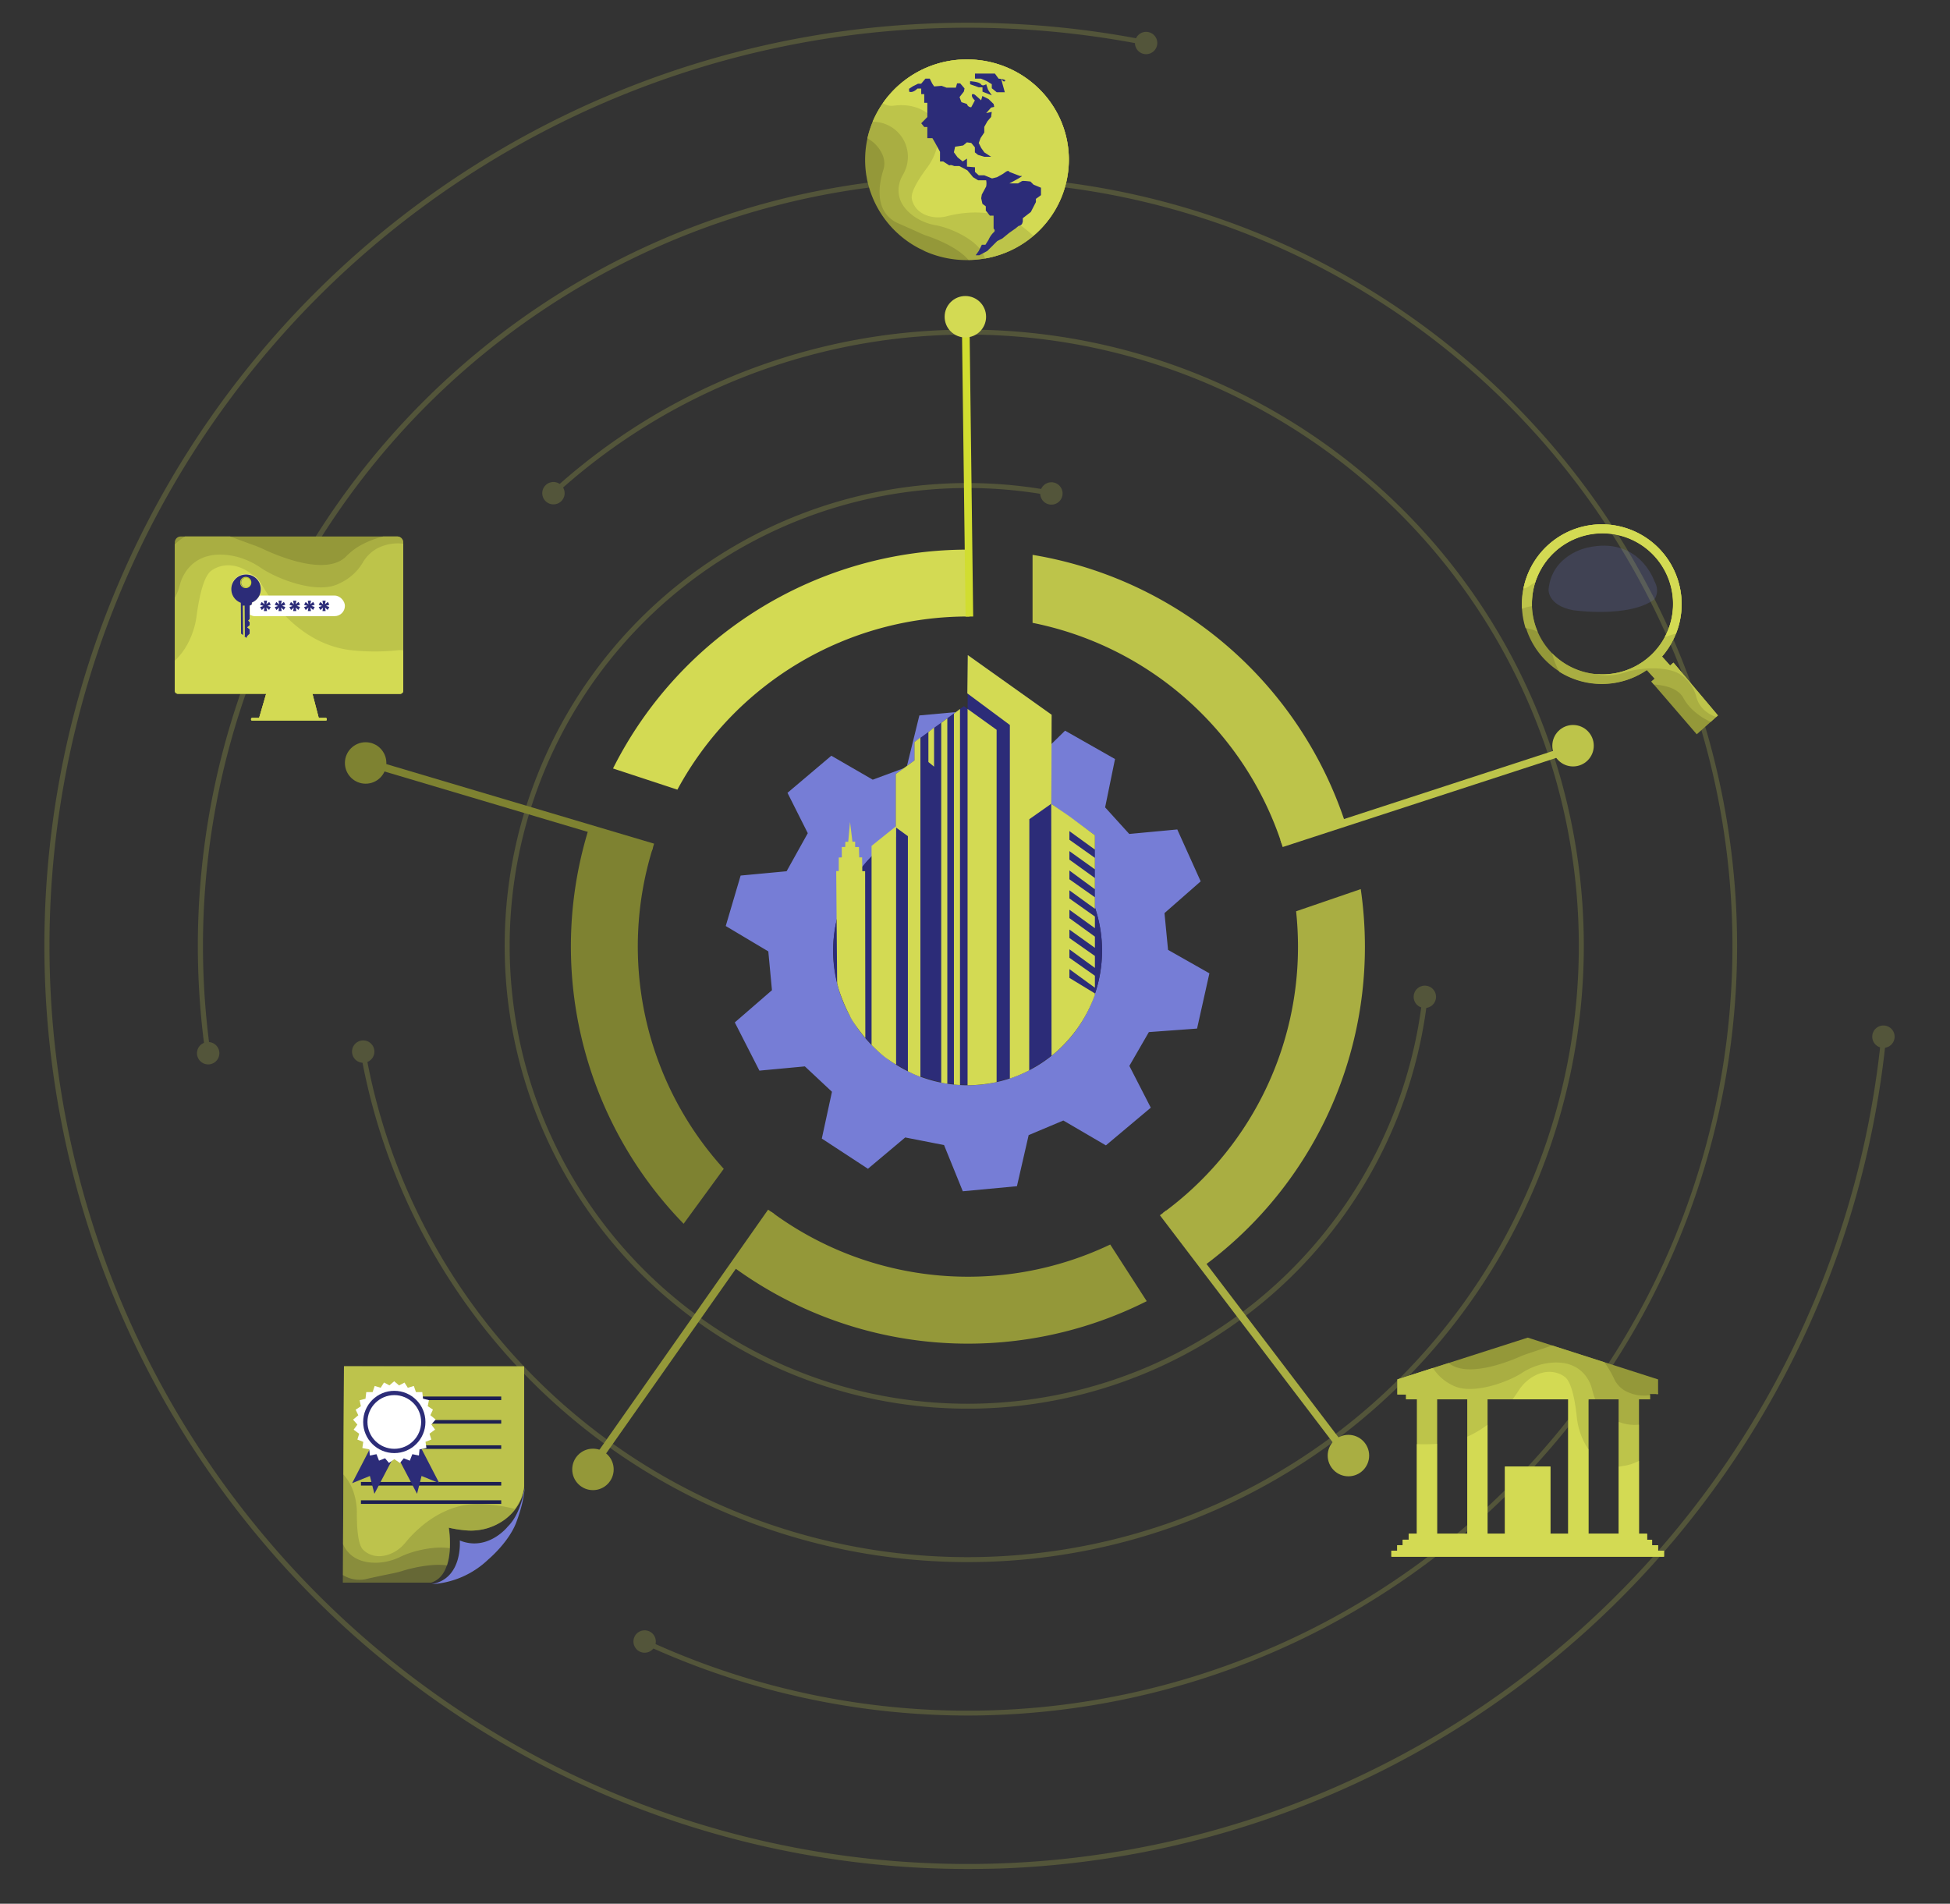 <svg id="Layer_1" data-name="Layer 1" xmlns="http://www.w3.org/2000/svg" viewBox="0 0 768.62 750.37"><rect x="0" y="0" width="768.62" height="750.37" fill="#333333" stroke="none"/><defs><style>.cls-1,.cls-4{opacity:0.2;}.cls-12,.cls-2{fill:#d3da53;}.cls-3,.cls-4{fill:#767dd6;}.cls-5,.cls-9{fill:#949839;}.cls-10,.cls-6{fill:#a9ae42;}.cls-11,.cls-7{fill:#bdc44a;}.cls-8{fill:#2c2c78;}.cls-10,.cls-11,.cls-12,.cls-9{opacity:0.53;}.cls-13{fill:#1d1f51;}.cls-14{fill:#fff;}.cls-15{fill:#7e8231;}.cls-16{fill:#d1dd30;}.cls-17{fill:#f2f288;}.cls-18{fill:#afb224;}</style></defs><g class="cls-1"><path class="cls-2" d="M381.54,736.68A363.86,363.86,0,1,1,452.23,15.93l-.38,1.92A361.89,361.89,0,1,0,741.54,408.32l1.94.19a363.87,363.87,0,0,1-349.68,328C389.72,736.61,385.62,736.68,381.54,736.68Z"/><path class="cls-2" d="M738,408.11a4.41,4.41,0,1,1,3.87,4.89A4.42,4.42,0,0,1,738,408.11Z"/><path class="cls-2" d="M451,21.29a4.4,4.4,0,1,0-3.57-5.11A4.4,4.4,0,0,0,451,21.29Z"/><path class="cls-2" d="M381.53,676.2a305,305,0,0,1-128.09-28.29l.82-1.77A301.43,301.43,0,1,0,83,415.22L81,415.5A303.36,303.36,0,1,1,391.73,676Q386.63,676.2,381.53,676.2Z"/><path class="cls-2" d="M252.3,651.05a4.41,4.41,0,1,1,5.82-2.24A4.41,4.41,0,0,1,252.3,651.05Z"/><path class="cls-2" d="M77.68,415.68a4.41,4.41,0,1,0,3.83-4.92A4.4,4.4,0,0,0,77.68,415.68Z"/><path class="cls-2" d="M381.48,615.72a242.87,242.87,0,0,1-239.4-201.25l1.92-.34a240.94,240.94,0,1,0,74.59-218.94l-1.32-1.44a242.9,242.9,0,1,1,172.4,421.83Q385.58,615.71,381.48,615.72Z"/><path class="cls-2" d="M221.09,197.68a4.41,4.41,0,1,1,.35-6.22A4.41,4.41,0,0,1,221.09,197.68Z"/><path class="cls-2" d="M147.5,413.69a4.41,4.41,0,1,0-3.52,5.14A4.41,4.41,0,0,0,147.5,413.69Z"/><path class="cls-2" d="M381.45,555.24A182.42,182.42,0,1,1,414.83,193.5l-.36,1.92A180.47,180.47,0,1,0,560.75,392.6l2,.21A182.42,182.42,0,0,1,387.6,555.14Q384.53,555.25,381.45,555.24Z"/><path class="cls-2" d="M415.2,190.16a4.41,4.41,0,1,1-5.12,3.57A4.41,4.41,0,0,1,415.2,190.16Z"/><path class="cls-2" d="M566,393.43a4.41,4.41,0,1,0-4.89,3.86A4.42,4.42,0,0,0,566,393.43Z"/></g><path class="cls-3" d="M471.84,405.42l4.86-21.78-16.3-9.24L459,359.91l14.27-12.51-9.23-20.46-18.93,1.77-9.51-10.48,3.9-19.05L419.81,288,406,301.51l-14-2.35L384.12,280l-21.74,2-5,20.37L344,307.32l-16.32-9.44L310.4,312.5l8,15.91-8.35,15-18.12,1.7L286.06,365l16.78,10,1.44,15.3L289.63,403l9.7,19,17.92-1.67,10.68,10-4,18.45,18.18,11.9,14.69-12.34,15.31,3,7.39,18.21,21.34-2,4.62-20.14,13.67-5.75,16.77,9.8,17.7-14.86-8.45-16.47,7.69-13.32Zm-90.46,22.35a53,53,0,1,1,53-53A53,53,0,0,1,381.38,427.77Z"/><path class="cls-4" d="M610.38,232.34s-.45,6.24,9.66,8.18c0,0,21.86,3.17,32-4.22,0,0,2.53-2.92,0-7.38,0,0-6-17.69-26.32-13.08C625.69,215.84,611.72,218.51,610.38,232.34Z"/><path class="cls-5" d="M668.8,289.43l8.3-7.41-17.51-20.79-1.29,1.1-3.2-3.54a31.38,31.38,0,1,0-6,5.32l3.1,3.4-1.32,1.13Zm-37.16-23.6A27.82,27.82,0,1,1,659.46,238,27.82,27.82,0,0,1,631.64,265.83Z"/><path class="cls-6" d="M658.3,262.33l-3.2-3.54a31.47,31.47,0,1,0-53.77-11.2,13.9,13.9,0,0,1,4.78,1.46,27.85,27.85,0,1,1,5.69,8.45,28.35,28.35,0,0,0,2.87,7.32,31.48,31.48,0,0,0,34.47-.71l3.1,3.4-1.32,1.13,1,1.16c4.77.33,9.47,1.63,11.49,5.11a19,19,0,0,0,3,4.13,26.13,26.13,0,0,0,7.91,5.5L677.1,282l-17.51-20.79Z"/><path class="cls-7" d="M658.3,262.33l-3.2-3.54a31.47,31.47,0,1,0-55.22-20.66c0,.62,0,1.22.06,1.83a13.55,13.55,0,0,1,3.91-1c0-.32,0-.64,0-1a27.84,27.84,0,1,1,24.77,27.65,20.2,20.2,0,0,0,3.19.53,21.77,21.77,0,0,0,8.76-1.12c5.13-1.69,15.44-2.68,21.21.48a11.86,11.86,0,0,1,2.45,1.85,15.15,15.15,0,0,1,4.3,6.93,11,11,0,0,0,3,5.39,13,13,0,0,0,4.93,2.92l.69-.62-17.51-20.79Z"/><path class="cls-2" d="M631.36,206.66A31.48,31.48,0,0,0,600.48,232a6.21,6.21,0,0,0,2.33-1,26.1,26.1,0,0,1,2.35-1.51,27.82,27.82,0,1,1,51,21.69,35.94,35.94,0,0,1,4.47-1.44,31.46,31.46,0,0,0-29.26-43.07Z"/><path class="cls-5" d="M421.31,63c0-21.85-18-39.56-40.17-39.56S341,41.12,341,63a39.22,39.22,0,0,0,.48,6.17c.09.41.16.83.22,1.25A39.68,39.68,0,0,0,362.5,98a22.28,22.28,0,0,1,2,1,40.62,40.62,0,0,0,16.61,3.52C403.32,102.52,421.31,84.81,421.31,63Z"/><path class="cls-6" d="M421.31,63c0-21.85-18-39.56-40.17-39.56a40.06,40.06,0,0,0-39.25,31.08A13.41,13.41,0,0,1,348,61.36a8.47,8.47,0,0,1,.22,5.49c-1.35,4.29-4.32,16,5.19,20.89,0,0,3.7,1.61,9.71,4.34.86.38,1.74.74,2.63,1,3.09,1.07,11.76,4.39,16,9.39C403.62,102.23,421.31,84.64,421.31,63Z"/><path class="cls-7" d="M421.31,63c0-21.85-18-39.56-40.17-39.56A40.18,40.18,0,0,0,343.94,48,13.79,13.79,0,0,1,356.3,68.16c-.21.42-.44.85-.68,1.28,0,0-5.61,9,5.19,16.22a21.33,21.33,0,0,0,8.09,3.13c5.22.94,14.59,4.92,18.09,10.34a11.46,11.46,0,0,1,1.25,2.76v0A39.76,39.76,0,0,0,421.31,63Z"/><path class="cls-2" d="M381.14,23.41A40.3,40.3,0,0,0,348,40.65a6,6,0,0,0,4.28,1c4.36-.56,9,0,12.94,2.76,0,0,7.3,3.56,3.69,15a23.39,23.39,0,0,1-3.65,6.91c-2.46,3.3-6.57,9.38-5.81,12.17,0,0,.72,5.7,8.05,7a14.14,14.14,0,0,0,6-.32c5.13-1.34,19.4-3.92,30.47,4.92,0,0,1.38,1.06,3.31,2.82a39.21,39.21,0,0,0,14-30C421.31,41.12,403.32,23.41,381.14,23.41Z"/><path class="cls-8" d="M358.37,36.13s1.29.73,3.24-1.22h1.5V37.1h1.19v3.42h1.22v5.62l-2.41,2.44,1.19,1.47h1.22v4.4h2l1,1.71,2,3.66v3.81h1.22l2.44,1.56a1.72,1.72,0,0,1,1.22,0l.74.25h2l3.17,1.71,1.23,1.46,1,1.23,2,1.22h3.17a6.41,6.41,0,0,1,0,2.44L387,76.68l-.25,1.46.49,2.2,1.33,1V83l1.6,2h1.47v5.13a.86.86,0,0,1,0,1.47,9.61,9.61,0,0,0-2,2.93l-1.22,1.95H387L385.8,98.9l-1.22,1.71H386l3.18-1.71L392.09,96l1-1,2-1,2.69-2.2,2.44-1.71,1.22-1s1.22-.24,1.47-1l.24-.74V86l3.17-2.45,2-3.9V78.38l2-1.46V74l-2.93-1.22-1.22-1.22s-2.92-.42-3.37-.16c-.75.41-1.51.89-1.51.89h-3.42s5.61-2.93,4.88-2.93h-.73l-4.15-1.59s-.25-.86-1.47,0l-1.22.85-2.2,1.23-1.95.48L388,69.1H385.8l-1.5-1.34V65.93l-3.15-.25V62.51l-1.7,1.12-2-1.61-1.46-2,.48-2.2,1.71-.25h0l1.47-.24,1.46-1.22,1.72.24,1.43,1.71v2l1.25,1,2.44.73h2.69L388,60.07l-1.22-1.71-1-2,.73-1.95,1.46-2.2v-2.2l1.23-2.2,1.46-1.71.25-2-2.2.49,1.95-2.2,1.22-.25L391.66,41l-2-1.95-2.44-1.22-.49,1.71-2.47-2.2s-1.19-.73-1.19.24,1.19,2,1.19,2l-1.43,2.68A1.65,1.65,0,0,1,381.15,41l-1.46-.49-.73-.24-.74-2,1.71-2.2.25-1.22-1.71-2h-1.22l-.49,1.71h-3.67l-1.95-.73-2.93.24L367.48,33l-1-2h-1.71l-1.68,2h-1.25l-2,1-1.53,1Z"/><path class="cls-8" d="M382.38,33.2l3.42,1.22h1.46v1.71l3.67,1.46-1.47-2.2-.73-2.19s-1.47,1-2.08,0S382.38,32,382.38,32Z"/><path class="cls-8" d="M396.06,36.37h-3.18l-1.95-1.59V33.2L389,32l-2.32-1H384.3V29h7.85l1.46,2s3.42.24,2.45,1-2-2.93-1,.74Z"/><path class="cls-9" d="M206.58,538.53h-71l-.45,85.29h34.74c10.13-3,7-21.68,7-21.68a46.31,46.31,0,0,0,7.05,1.09,22.53,22.53,0,0,0,14.89-4.2c7.57-5.55,7.73-13,7.73-13Z"/><path class="cls-10" d="M135.17,620.82a12.48,12.48,0,0,0,8.74,1.67s4.25-1,11.23-2.4c1-.21,2-.46,3-.75,3.08-1,11.42-3.22,18.06-2.33,2.15-6.44.75-14.87.75-14.87a46.31,46.31,0,0,0,7.05,1.09,22.53,22.53,0,0,0,14.89-4.2c7.57-5.55,7.73-13,7.73-13V538.53h-71Z"/><path class="cls-11" d="M198.85,599c7.57-5.55,7.73-13,7.73-13V538.53h-71l-.37,70.09c1.46,3.31,5.06,7.71,13.85,7.32a23.13,23.13,0,0,0,9-2.42c4.38-2.13,12.77-4.25,19.18-3.3a42,42,0,0,0-.4-8.08,46.31,46.31,0,0,0,7.05,1.09A22.53,22.53,0,0,0,198.85,599Z"/><path class="cls-12" d="M206.58,585.58V538.73l-71-.17-.22,42.62a19.16,19.16,0,0,1,4.08,7.22,25.13,25.13,0,0,1,1.22,8.34c0,4.45.24,12.36,2.68,14.31,0,0,4.25,4.5,11.49,1a15.22,15.22,0,0,0,5.06-4.12c3.62-4.43,14.41-15.76,29.68-15.09a67.25,67.25,0,0,1,13.29,1.88A16.9,16.9,0,0,0,206.58,585.58Z"/><rect class="cls-13" x="164.91" y="550.45" width="32.65" height="1.42"/><rect class="cls-13" x="164.91" y="559.72" width="32.65" height="1.42"/><rect class="cls-13" x="149.91" y="569.68" width="47.65" height="1.42"/><rect class="cls-13" x="142.27" y="584.13" width="55.29" height="1.42"/><rect class="cls-13" x="142.27" y="591.36" width="55.29" height="1.42"/><path class="cls-3" d="M181.23,607.2s1.3,15.09-11.13,17.22a35.18,35.18,0,0,0,22.39-9.77s8.53-7.11,11.29-15.37c0,0,2.75-7.2,3-12.89,0,0-1.16,10-6.67,15.37C200.13,601.76,192.27,611.66,181.23,607.2Z"/><polygon class="cls-8" points="146.03 570.63 138.8 584.61 145.79 581.77 147.57 588.79 155.15 574.31 146.03 570.63"/><polygon class="cls-8" points="165.92 570.63 173.15 584.61 166.16 581.77 164.38 588.79 156.8 574.31 165.92 570.63"/><polygon class="cls-14" points="170 561.48 171.71 559.52 169.63 557.81 170.65 555.62 168.6 554.26 169.07 551.89 166.75 551.31 166.45 548.71 163.95 548.72 163.12 546.29 160.75 547.01 159.44 544.95 157.31 546.08 155.42 544.47 155.42 544.39 155.38 544.43 155.38 544.43 155.38 544.43 153.49 546.05 151.36 544.93 150.05 547 147.69 546.29 146.86 548.72 144.37 548.72 144.07 551.33 141.76 551.92 142.24 554.29 140.19 555.65 141.23 557.84 139.16 559.56 140.87 561.51 139.39 563.53 141.58 565.13 140.87 567.43 143.18 568.32 142.83 570.75 145.55 571.28 145.79 573.71 148.4 573.18 149.4 575.73 151.77 574.78 153.31 576.62 155.44 575.15 157.63 576.64 159.16 574.8 161.53 575.74 162.53 573.18 165.13 573.71 165.36 571.28 168.08 570.73 167.72 568.3 170.02 567.41 169.3 565.1 171.49 563.49 170 561.48"/><circle class="cls-8" cx="155.42" cy="560.48" r="12.27"/><circle class="cls-14" cx="155.42" cy="560.48" r="10.58"/><path class="cls-8" d="M431.57,391.71a53.07,53.07,0,0,0,0-34.14V329.23l-17.21-12.4.12-35.06-33-23.56-.08,21.23-1.44-1.12-19.49,14.17v7.24l-7.37,5.36v24.68a53,53,0,1,0,78.34,62.34l.14,0Z"/><path class="cls-2" d="M392.83,287.66l-11.45-8.22V426.61h0l0,1.15a56.38,56.38,0,0,0,11.45-1.24V287.66Z"/><path class="cls-2" d="M376,427.49c.42.08,2.4.18,2.4.18V279.45L376,281.28Z"/><path class="cls-2" d="M371,284.93V426.75c.33.11,2.4.41,2.4.41V283.1Z"/><path class="cls-2" d="M360.45,292.49v7.24l-7.37,5.36v20.66l-9.54,7.66v78.47s4.15,4.29,6.85,5.9a29.89,29.89,0,0,0,2.82,1.84l0-93.42,4.65,3.38,0,92.68a39.76,39.76,0,0,0,4.93,2.18V290.66Z"/><polygon class="cls-2" points="365.94 300.36 368.18 302.19 368.18 286.75 365.94 288.58 365.94 300.36"/><path class="cls-2" d="M431.57,334.88v-5.65l-10.05-7.47-7.16-4.93.12,99.33a54.35,54.35,0,0,0,17.09-24.07v-.53l-10.05-6.11V382l10.05,7.32v-4.72l-10.05-7.08v-3.33l10.05,7.32v-4.7l-10.05-7.07V366.4l10.05,7.2v-4.42l-10.05-7.28v-3.3l10.05,7.25v-4.59l-10.05-7.12v-3.22l10.05,7.28v-4.53l-10.05-7.09v-3.46l10.05,7.39v-4.42l-10.05-7.26v-3.36l10.05,7.2v-4.53L421.52,331v-3.41Z"/><path class="cls-2" d="M381.46,258.21l-.17,15.1,16.76,12.45,0,139.36a53.78,53.78,0,0,0,7.63-3.23l.05-99,8.67-6.1.12-35.06Z"/><path class="cls-2" d="M339.89,343.37l-.08-5.43-1.12,0-.13-4.07h-1.49l0-2.11H336l-.95-7.77-.71,7.8-1.12,0-.08,2.06h-1.33l0,4.09-1.2.06v5.34h-1l.36,44.2a36.79,36.79,0,0,0,1.25,4.23,64.2,64.2,0,0,0,3.75,8.6c1.16,2.79,6.11,8.79,6.11,8.79L341,343.37Z"/><path class="cls-2" d="M267,311.25A130.08,130.08,0,0,1,381.5,243h.6V216.64h-.6a156.48,156.48,0,0,0-139.87,86.26Z"/><path class="cls-7" d="M407,245.5a130.29,130.29,0,0,1,98.15,86.92l25.3-7.49A156.71,156.71,0,0,0,407,218.7Z"/><path class="cls-5" d="M437.61,490.54A130.22,130.22,0,0,1,304,477.63l-16.18,20.84A156.61,156.61,0,0,0,452,512.87Z"/><path class="cls-15" d="M285.28,460.7A130.3,130.3,0,0,1,257.39,334l-24.93-8.64a156.65,156.65,0,0,0,37,157Z"/><path class="cls-6" d="M510.88,359.19a133.3,133.3,0,0,1,.74,13.92,129.9,129.9,0,0,1-53.23,105l15.17,21.58A156.29,156.29,0,0,0,538,373.11a158.31,158.31,0,0,0-1.64-22.66Z"/><rect class="cls-15" x="199.83" y="258.83" width="3" height="116.96" transform="translate(-160.18 419.92) rotate(-73.45)"/><rect class="cls-16" x="379.85" y="124.52" width="3" height="118.49" transform="translate(-2.28 4.82) rotate(-0.72)"/><rect class="cls-7" x="502.16" y="312.3" width="120.21" height="3" transform="translate(-69.56 189.68) rotate(-18.05)"/><rect class="cls-6" x="493.13" y="465.86" width="3" height="119.65" transform="translate(-217.34 406.91) rotate(-37.27)"/><rect class="cls-5" x="208.58" y="525.7" width="121.17" height="3" transform="translate(-316.96 444.41) rotate(-54.91)"/><path class="cls-5" d="M655.87,611.22h-2.34v-2.16h-2.34V606.9h-2v-2.34H646v-53h4.38v-2h0v-.09h3.18v-5.76l-51.38-16.47-51.38,16.47v5.94h3.42v1.9h4.32v53h-3.24v2.34h-2.34v2.16h-2.16v2.16h-2.34v2.34H655.87Zm-77.47-6.66h-12v-53h12Zm39.77,0h-7.11v-26.5H593.24v26.5h-6.92v-53h31.85Zm19.88,0h-12v-53h12Z"/><path class="cls-6" d="M653.53,549.28l-.85.22h.85Z"/><path class="cls-6" d="M655.87,611.22h-2.34v-2.16h-2.34V606.9h-2v-2.34H646v-53h4.38v-1.64a15.62,15.62,0,0,1-9.27-1.44,10.42,10.42,0,0,1-4.74-4.72,40.49,40.49,0,0,0-4-6.83l-20.6-6.6c-2.12.72-5.38,1.83-9.53,3.21-1.09.36-2.17.77-3.22,1.23-4.69,2.06-20.78,8.45-28,2.48l-20.2,6.48v5.94h3.42v1.9h4.32v53h-3.24v2.34h-2.34v2.16h-2.16v2.16h-2.34v2.34H655.87Zm-77.47-6.66h-12v-53h12Zm39.77,0h-7.11v-26.5H593.24v26.5h-6.92v-53h31.85Zm19.88,0h-12v-53h12Z"/><path class="cls-7" d="M655.87,611.22h-2.34v-2.16h-2.34V606.9h-2v-2.34H646v-43a17,17,0,0,1-7.92-1.11v44.08h-12v-53h2.72a18.32,18.32,0,0,1-.81-2.26c-.16-.55-.31-1.12-.46-1.7,0,0-2.46-12.72-18-10.2a25.83,25.83,0,0,0-9.81,3.89c-5.44,3.47-17.09,7.66-24.7,5.72a14.51,14.51,0,0,1-3.4-1.43,18.32,18.32,0,0,1-6.79-6.35l-14,4.5v5.94h3.42v1.9h4.32v53h-3.24v2.34h-2.34v2.16h-2.16v2.16h-2.34v2.34H655.87Zm-77.47-6.66h-12v-53h12Zm39.77,0h-7.11v-26.5H593.24v26.5h-6.92v-53h31.85Z"/><path class="cls-2" d="M655.87,611.22h-2.34v-2.16h-2.34V606.9h-2v-2.34H646V575.83a19.2,19.2,0,0,1-6.32,2,7.73,7.73,0,0,1-1.6.24v26.48h-12V571.23a27.53,27.53,0,0,1-2.13-3.75,28.47,28.47,0,0,1-2.46-9.19c-.53-5-1.87-13.81-4.86-15.68,0,0-5.36-4.48-13,.39a17,17,0,0,0-5.13,5.27c-.58.89-1.35,2-2.3,3.3h22v53h-7.11v-26.5H593.24v26.5h-6.92v-43a40,40,0,0,1-7.92,4.69v38.3h-12V569.12c-1.35.09-4.3.23-7.92.1v35.34h-3.24v2.34h-2.34v2.16h-2.16v2.16h-2.34v2.34H655.87Z"/><path class="cls-5" d="M158.91,272.27V215.42s0-.16,0-.41v-1.24a2.31,2.31,0,0,0-2.3-2.3H71.22a2.3,2.3,0,0,0-2.3,2.3v58.5a1.18,1.18,0,0,0,1.18,1.18h34.82L102.14,283H99.39a.43.43,0,0,0-.43.42v.16a.43.43,0,0,0,.43.42h29a.42.42,0,0,0,.42-.42v-.16a.42.42,0,0,0-.42-.42h-2.75l-2-7.65-.49-1.89h34.63A1.18,1.18,0,0,0,158.91,272.27Z"/><path class="cls-6" d="M158.91,272.27V215.42s0-.16,0-.41v-1.24a2.31,2.31,0,0,0-2.3-2.3H151a37.81,37.81,0,0,0-9.29,3.7,25.89,25.89,0,0,0-5.41,4.28c-8,7.73-27.05-.43-32.49-3-1.18-.56-2.39-1.06-3.62-1.5-3.93-1.43-7.14-2.61-9.48-3.48H72.91a22.33,22.33,0,0,0-4,3.08v57.72a1.18,1.18,0,0,0,1.18,1.18h34.82L102.14,283H99.39a.43.43,0,0,0-.43.42v.16a.43.43,0,0,0,.43.42h29a.42.42,0,0,0,.42-.42v-.16a.42.42,0,0,0-.42-.42h-2.75l-2-7.65-.49-1.89h34.63A1.18,1.18,0,0,0,158.91,272.27Z"/><path class="cls-7" d="M158.91,272.27V215.42s0-.16,0-.41v-.7a17.49,17.49,0,0,0-10.25,1.86,15,15,0,0,0-5.88,5.93,20.45,20.45,0,0,1-8.19,7.46,16.2,16.2,0,0,1-3.89,1.52c-8.71,2-21.81-3.14-27.89-7.26a29.57,29.57,0,0,0-11-4.71c-17.6-3.33-20.79,11-20.79,11q-.27,1-.57,1.92a20.26,20.26,0,0,1-1.51,3.56v36.65a1.18,1.18,0,0,0,1.18,1.18h34.82L102.14,283H99.39a.43.43,0,0,0-.43.42v.16a.43.43,0,0,0,.43.42h29a.42.42,0,0,0,.42-.42v-.16a.42.42,0,0,0-.42-.42h-2.75l-2-7.65-.49-1.89h34.63A1.18,1.18,0,0,0,158.91,272.27Z"/><path class="cls-2" d="M158.91,272.27V256.33a10.86,10.86,0,0,0-2.35,0,86.66,86.66,0,0,1-17.72,0c-19.48-2-31.1-18.29-34.88-24.57a19.45,19.45,0,0,0-5.67-6.14c-8.53-5.77-14.75-.84-14.75-.84-3.45,2-5.25,12-6,17.66a32.44,32.44,0,0,1-3.08,10.36,25.84,25.84,0,0,1-5.54,7.6v11.85a1.18,1.18,0,0,0,1.18,1.18h34.82L102.14,283H99.39a.43.43,0,0,0-.43.42v.16a.43.43,0,0,0,.43.42h29a.42.42,0,0,0,.42-.42v-.16a.42.42,0,0,0-.42-.42h-2.75l-2-7.65-.49-1.89h34.63A1.18,1.18,0,0,0,158.91,272.27Z"/><rect class="cls-14" x="96.38" y="234.75" width="39.57" height="8.11" rx="4.05"/><path class="cls-17" d="M96.92,226.25a5.79,5.79,0,0,0-2,11.24L95,249.76l.71.51H96l.4.36v.24l.75.55.25-.25v-.36l1.11-1.06v-1.67l-1-.84,1-.86V245.2l-.62-.62.61-.65,0-5.35s.89-.2.89-.68v-.5a5.8,5.8,0,0,0,3.65-5.4A5.88,5.88,0,0,0,96.92,226.25Zm-.06,5.07a1.89,1.89,0,1,1,1.94-1.91A1.92,1.92,0,0,1,96.86,231.32Z"/><path class="cls-8" d="M96.91,226.45a5.75,5.75,0,0,0-2,11.14l.11,12.18.69.5H96l.39.35v.25l.72.54.24-.25v-.35l1.07-1.05V248.1l-1-.84,1-.85v-1.17l-.6-.61.59-.64,0-5.31s.86-.19.86-.67v-.5a5.75,5.75,0,0,0-2.27-11.06Zm0,5a1.87,1.87,0,1,1,1.88-1.89A1.88,1.88,0,0,1,96.86,231.47Z"/><path class="cls-18" d="M96.82,227.38a2.22,2.22,0,1,0,2.27,2.2A2.23,2.23,0,0,0,96.82,227.38Zm0,4.18a2,2,0,1,1,2-2A2,2,0,0,1,96.86,231.56Z"/><path class="cls-16" d="M96.82,227.47A2.13,2.13,0,1,0,99,229.58,2.14,2.14,0,0,0,96.82,227.47Zm0,4a1.87,1.87,0,1,1,1.88-1.89A1.88,1.88,0,0,1,96.86,231.47Z"/><polygon class="cls-2" points="96.42 238.7 95.71 238.71 95.81 250.29 96.52 250.75 96.42 238.7"/><path class="cls-8" d="M105.27,236.75l-.28,1.43,1.12-.94.61,1.1-1.33.47,1.33.45-.65,1.15-1.08-.95.27,1.4H104l.26-1.4-1.07,1-.67-1.17,1.33-.46-1.32-.44.62-1.11,1.12.94-.28-1.43Z"/><path class="cls-8" d="M111.05,236.75l-.29,1.43,1.13-.94.6,1.1-1.33.47,1.33.45-.64,1.15-1.09-.95.27,1.4h-1.26l.26-1.4-1.07,1-.67-1.17,1.33-.46-1.32-.44.61-1.11,1.13.94-.28-1.43Z"/><path class="cls-8" d="M116.82,236.75l-.28,1.43,1.12-.94.61,1.1-1.33.47,1.33.45-.65,1.15-1.08-.95.27,1.4h-1.27l.26-1.4-1.07,1-.67-1.17,1.33-.46-1.32-.44.62-1.11,1.13.94-.29-1.43Z"/><path class="cls-8" d="M122.6,236.75l-.28,1.43,1.12-.94.61,1.1-1.33.47,1.33.45-.65,1.15-1.08-.95.27,1.4h-1.27l.26-1.4-1.07,1-.67-1.17,1.33-.46-1.32-.44.62-1.11,1.12.94-.28-1.43Z"/><path class="cls-8" d="M128.37,236.75l-.28,1.43,1.13-.94.6,1.1-1.33.47,1.33.45-.65,1.15-1.08-.95.27,1.4H127.1l.26-1.4-1.07,1-.67-1.17,1.33-.46-1.32-.44.61-1.11,1.13.94-.28-1.43Z"/><circle class="cls-15" cx="144.12" cy="300.73" r="8.17"/><circle class="cls-2" cx="380.51" cy="124.85" r="8.17"/><circle class="cls-7" cx="620.04" cy="293.93" r="8.17"/><circle class="cls-6" cx="531.5" cy="573.73" r="8.17"/><circle class="cls-5" cx="233.72" cy="579.18" r="8.17"/></svg>